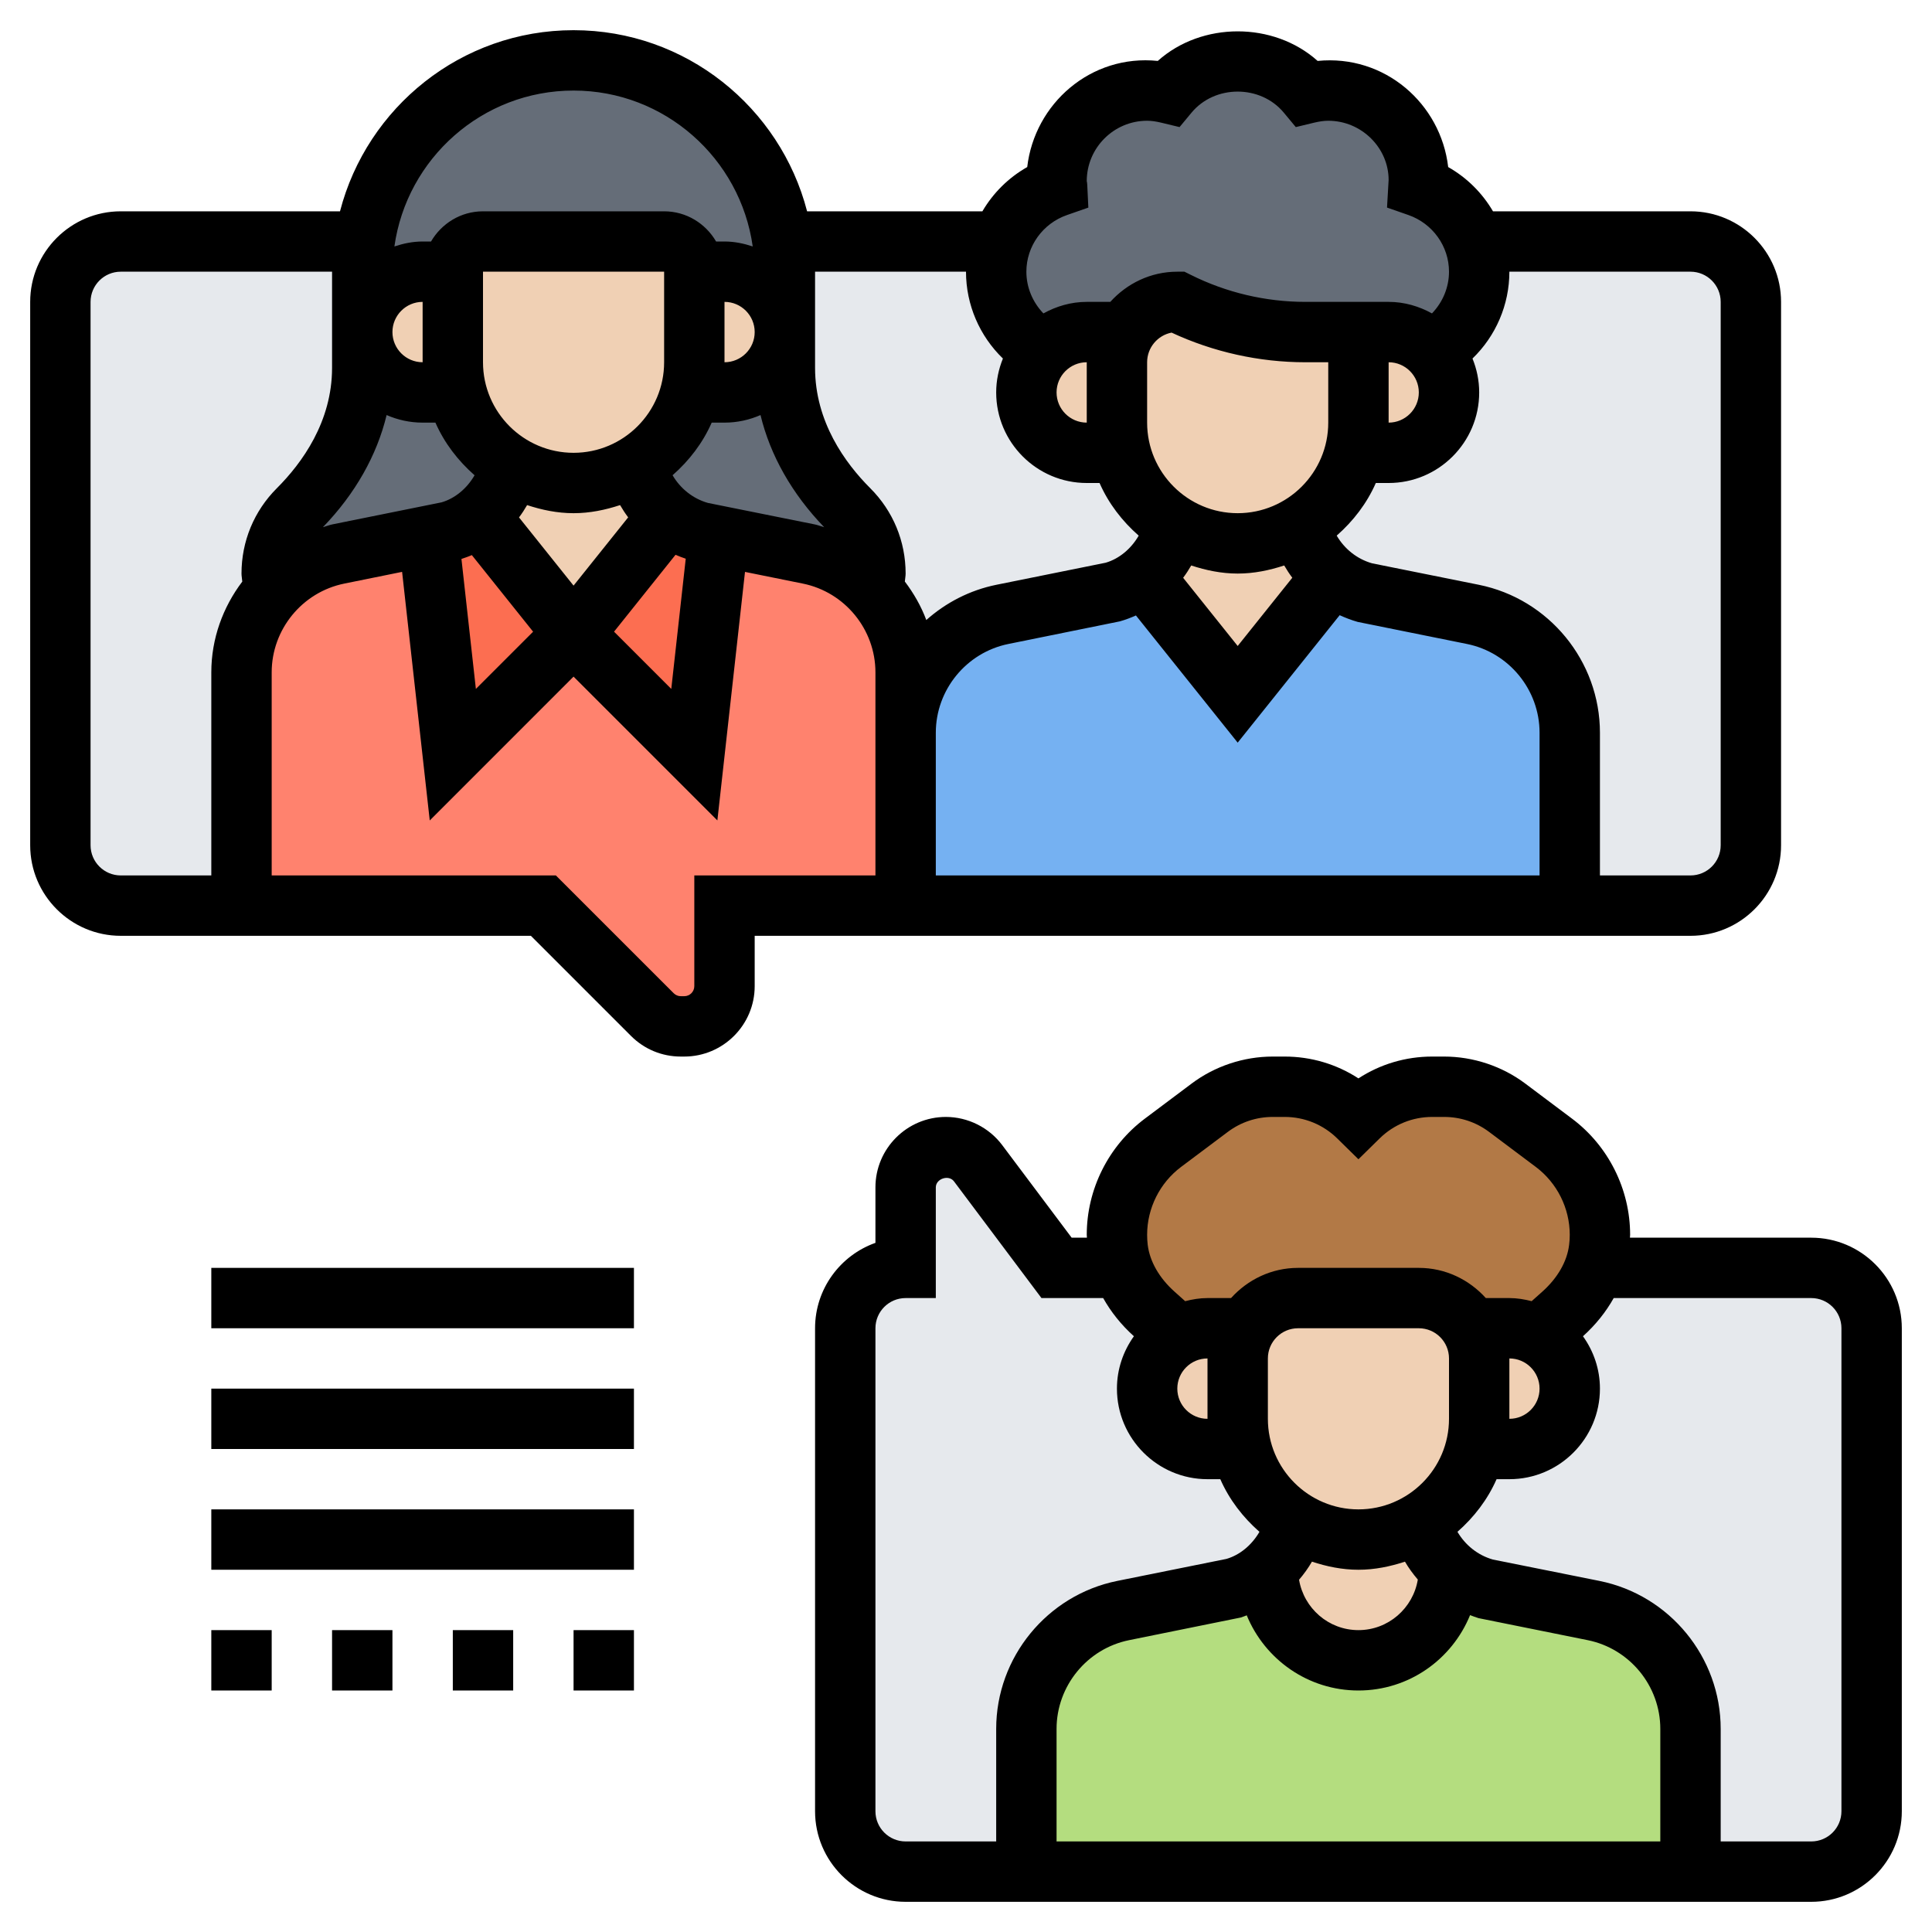 <svg id="Layer_5" enable-background="new 0 0 64 64" height="512" viewBox="0 0 64 64" width="512" xmlns="http://www.w3.org/2000/svg"><g><g><g><path d="m42.17 49.83c.23.22.48.42.75.58v.01c-.14.6-.46 1.15-.92 1.55-.33.3-.73.52-1.18.65l-3.61.73c-1.87.38-3.21 2.02-3.21 3.92v4.73h-4c-1.1 0-2-.9-2-2v-16c0-.55.22-1.05.59-1.41.36-.37.86-.59 1.41-.59v-2.67c0-.73.6-1.33 1.33-1.33.42 0 .82.2 1.07.53l2.6 3.47h2.18c.21.59.59 1.11 1.06 1.53l.8.72c-.62.34-1.04 1-1.04 1.75 0 .55.22 1.05.59 1.41.36.37.86.59 1.41.59h1.13c.18.7.55 1.33 1.04 1.83z" fill="#e6e9ed"/></g><g><path d="m62 44v16c0 1.1-.9 2-2 2h-4v-4.73c0-1.9-1.34-3.54-3.21-3.92l-3.61-.73c-.45-.13-.85-.35-1.18-.65-.46-.4-.78-.95-.92-1.55v-.01c.88-.53 1.53-1.39 1.79-2.41h1.13c1.1 0 2-.9 2-2 0-.55-.22-1.05-.59-1.41-.13-.14-.28-.25-.45-.34l.8-.72c.47-.42.85-.94 1.06-1.53h7.18c1.1 0 2 .9 2 2z" fill="#e6e9ed"/></g><g><path d="m12 9v2 1.19c0 1.79-.85 3.42-2.12 4.69-.54.54-.88 1.29-.88 2.12 0 .19.02.38.06.56-.66.72-1.06 1.67-1.06 2.71v7.73h-4c-1.1 0-2-.9-2-2v-18c0-1.1.9-2 2-2h8.07.01c-.06.32-.08.66-.08 1z" fill="#e6e9ed"/></g><g><path d="m25.93 8h7.24c-.11.31-.17.65-.17 1 0 1.13.63 2.12 1.55 2.63-.34.36-.55.84-.55 1.37 0 .55.22 1.05.59 1.41.36.37.86.59 1.41.59h1.13c.18.71.54 1.33 1.04 1.83.23.22.48.42.75.58v.01c-.15.66-.52 1.24-1.05 1.66-.3.24-.66.43-1.05.54l-3.61.73c-1.87.38-3.21 2.02-3.21 3.92v-2c0-1.04-.4-1.99-1.06-2.71.04-.18.06-.37.06-.56 0-.83-.34-1.58-.88-2.12-1.27-1.27-2.12-2.9-2.12-4.69v-1.19-2c0-.34-.02-.67-.08-1z" fill="#e6e9ed"/></g><g><path d="m58 10v18c0 1.1-.9 2-2 2h-4v-5.73c0-1.9-1.34-3.54-3.21-3.92l-3.61-.73c-.39-.11-.75-.3-1.05-.54-.53-.42-.9-1-1.05-1.66v-.01c.88-.53 1.53-1.39 1.79-2.41h1.13c1.1 0 2-.9 2-2 0-.53-.2-1.01-.55-1.37.92-.51 1.55-1.5 1.55-2.63 0-.35-.06-.69-.17-1h7.17c1.1 0 2 .9 2 2z" fill="#e6e9ed"/></g><g><path d="m56 57.27v4.73h-22v-4.73c0-1.9 1.34-3.54 3.21-3.92l3.61-.73c.45-.13.85-.35 1.18-.65v.03c0 1.66 1.34 3 3 3 .83 0 1.58-.34 2.12-.88s.88-1.29.88-2.12v-.03c.33.3.73.52 1.18.65l3.61.73c1.87.38 3.21 2.02 3.21 3.92z" fill="#b4dd7f"/></g><g><path d="m28.94 19.56c.66.72 1.06 1.67 1.06 2.71v2 5.73h-6v2.67c0 .73-.6 1.33-1.33 1.33h-.12c-.35 0-.69-.14-.94-.39l-3.61-3.61h-10v-7.73c0-1.04.4-1.99 1.06-2.71.56-.61 1.3-1.04 2.15-1.21l2.98-.6.81 7.25 4-4 4 4 .81-7.25 2.98.6c.85.17 1.59.6 2.15 1.21z" fill="#ff826e"/></g><g><path d="m23.81 17.75-.81 7.25-4-4 3.13-3.92c.3.24.66.43 1.05.54z" fill="#fc6e51"/></g><g><path d="m15.87 17.08 3.13 3.92-4 4-.81-7.25.63-.13c.39-.11.75-.3 1.05-.54z" fill="#fc6e51"/></g><g><path d="m52 24.27v5.73h-22v-5.73c0-1.9 1.34-3.54 3.21-3.92l3.61-.73c.39-.11.75-.3 1.05-.54l3.13 3.92 3.13-3.92c.3.24.66.43 1.05.54l3.61.73c1.87.38 3.21 2.02 3.21 3.92z" fill="#75b1f2"/></g><g><path d="m26 12.19c0 1.79.85 3.42 2.12 4.69.54.54.88 1.29.88 2.12 0 .19-.02.38-.06.56-.56-.61-1.3-1.04-2.15-1.21l-2.98-.6-.63-.13c-.39-.11-.75-.3-1.05-.54-.53-.42-.9-1-1.05-1.66v-.01c.88-.53 1.53-1.39 1.79-2.41h1.13c.55 0 1.05-.22 1.41-.59.37-.36.59-.86.59-1.41z" fill="#656d78"/></g><g><path d="m16.92 15.42c-.15.66-.52 1.24-1.05 1.66-.3.24-.66.43-1.05.54l-.63.13-2.98.6c-.85.17-1.59.6-2.15 1.21-.04-.18-.06-.37-.06-.56 0-.83.34-1.58.88-2.12 1.27-1.27 2.12-2.9 2.12-4.69v-1.19c0 .55.22 1.05.59 1.41.36.37.86.59 1.41.59h1.13c.18.7.55 1.33 1.04 1.83.23.22.48.42.75.58z" fill="#656d78"/></g><g><path d="m26 9v2c0-1.1-.9-2-2-2h-1c0-.55-.45-1-1-1h-6c-.55 0-1 .45-1 1h-1c-1.1 0-2 .9-2 2v-2c0-.34.02-.68.08-1 .21-1.54.92-2.9 1.97-3.95 1.27-1.27 3.01-2.05 4.95-2.05 3.53 0 6.44 2.6 6.92 6 .06.33.08.66.08 1z" fill="#656d78"/></g><g><path d="m36 11c-.57 0-1.09.24-1.45.63-.92-.51-1.55-1.5-1.55-2.63 0-.35.06-.69.17-1 .31-.85.99-1.52 1.85-1.82-.01-.06-.02-.12-.02-.18 0-1.66 1.34-3 3-3 .24 0 .48.04.7.09.55-.66 1.37-1.09 2.3-1.09s1.75.43 2.3 1.09c.22-.05.46-.09.7-.09 1.66 0 3 1.34 3 3 0 .06-.01.12-.02.18.86.3 1.54.97 1.85 1.82.11.31.17.65.17 1 0 1.13-.63 2.12-1.55 2.63-.01-.01-.03-.03-.04-.04-.36-.37-.86-.59-1.41-.59h-1-1.76c-1.47 0-2.92-.34-4.24-1-.74 0-1.38.4-1.73 1z" fill="#656d78"/></g><g><path d="m51.48 37.86-1.55-1.16c-.6-.46-1.34-.7-2.09-.7h-.4c-.91 0-1.79.36-2.44 1-.65-.64-1.53-1-2.44-1h-.4c-.75 0-1.49.24-2.09.7l-1.55 1.16c-.96.72-1.52 1.85-1.52 3.04 0 .16.01.31.03.46.03.22.08.44.15.64.21.59.59 1.11 1.06 1.53l.8.72c.28-.16.61-.25.96-.25h1.27c.35-.6.99-1 1.73-1h4c.842 0 1.566.527 1.86 1.267l2.1-.017.8-.72c.47-.42.85-.94 1.06-1.53.07-.2.12-.42.15-.64.02-.15.03-.3.03-.46 0-1.19-.56-2.32-1.52-3.04z" fill="#b27946"/></g><g><path d="m47.08 50.42c.14.6.46 1.15.92 1.55v.03c0 .83-.34 1.58-.88 2.12s-1.29.88-2.12.88c-1.66 0-3-1.34-3-3v-.03c.46-.4.78-.95.92-1.55v-.01c.61.38 1.32.59 2.08.59s1.47-.21 2.08-.59z" fill="#f0d0b4"/></g><g><path d="m48.87 48c-.26 1.02-.91 1.88-1.79 2.41-.61.38-1.32.59-2.08.59s-1.47-.21-2.08-.59c-.27-.16-.52-.36-.75-.58-.49-.5-.86-1.13-1.04-1.83-.09-.32-.13-.65-.13-1v-2c0-.36.1-.71.27-1 .35-.6.99-1 1.73-1h4c1.1 0 2 .9 2 2v2c0 .35-.04.68-.13 1z" fill="#f0d0b4"/></g><g><path d="m41 47c0 .35.04.68.13 1h-1.13c-.55 0-1.05-.22-1.41-.59-.37-.36-.59-.86-.59-1.41 0-.75.42-1.41 1.04-1.75.28-.16.61-.25.96-.25h1.27c-.17.29-.27.64-.27 1z" fill="#f0d0b4"/></g><g><path d="m49 47c0 .35-.04.68-.13 1h1.13c.55 0 1.05-.22 1.41-.59.37-.36.59-.86.59-1.41 0-.75-.42-1.41-1.04-1.75-.28-.16-.61-.25-.96-.25h-1.27c.17.29.27.64.27 1z" fill="#f0d0b4"/></g><g><path d="m48 13c0 1.1-.9 2-2 2h-1.13c.09-.32.13-.65.13-1v-3h1c.55 0 1.05.22 1.41.59.01.01.03.03.04.04.35.36.55.84.55 1.37z" fill="#f0d0b4"/></g><g><path d="m43.08 17.42c.15.66.52 1.24 1.05 1.66l-3.13 3.92-3.13-3.92c.53-.42.9-1 1.05-1.66v-.01c1.92.59 2 .59 2.08.59.76 0 1.48-.21 2.08-.59z" fill="#f0d0b4"/></g><g><path d="m45 11v3c0 .35-.04.68-.13 1-.26 1.02-.91 1.88-1.79 2.41-.6.38-1.32.59-2.08.59-.08 0-.16 0-2.08-.59-.27-.16-.52-.36-.75-.58-.5-.5-.86-1.12-1.04-1.83-.09-.32-.13-.65-.13-1v-2c0-.36.1-.71.27-1 .35-.6.99-1 1.73-1 1.32.66 2.77 1 4.24 1z" fill="#f0d0b4"/></g><g><path d="m37 14c0 .35.04.68.13 1h-1.13c-.55 0-1.05-.22-1.41-.59-.37-.36-.59-.86-.59-1.41 0-.53.21-1.01.55-1.37.36-.39.88-.63 1.45-.63h1.27c-.17.29-.27.64-.27 1z" fill="#f0d0b4"/></g><g><path d="m26 11c0 .55-.22 1.05-.59 1.41-.36.37-.86.59-1.41.59h-1.13c.09-.32.13-.65.13-1v-3h1c1.1 0 2 .9 2 2z" fill="#f0d0b4"/></g><g><path d="m21.08 15.42c.15.66.52 1.24 1.05 1.66l-3.13 3.92-3.13-3.92c.53-.42.9-1 1.05-1.66v-.01c1.92.59 2 .59 2.08.59.76 0 1.48-.21 2.08-.59z" fill="#f0d0b4"/></g><g><path d="m23 9v3c0 .35-.04.68-.13 1-.26 1.02-.91 1.88-1.79 2.41-.6.38-1.32.59-2.08.59-.08 0-.16 0-2.08-.59-.27-.16-.52-.36-.75-.58-.49-.5-.86-1.13-1.04-1.83-.09-.32-.13-.65-.13-1v-3c0-.55.45-1 1-1h6c.55 0 1 .45 1 1z" fill="#f0d0b4"/></g><g><path d="m15 9v3c0 .35.04.68.13 1h-1.13c-.55 0-1.05-.22-1.41-.59-.37-.36-.59-.86-.59-1.41 0-1.1.9-2 2-2z" fill="#f0d0b4"/></g></g><g><path d="m59 28v-18c0-1.654-1.346-3-3-3h-6.543c-.353-.604-.861-1.113-1.484-1.466-.244-2.1-2.102-3.736-4.325-3.516-1.459-1.306-3.836-1.306-5.295 0-2.219-.228-4.081 1.416-4.325 3.516-.623.353-1.132.862-1.485 1.466h-5.807c-.891-3.445-4.017-6-7.736-6s-6.845 2.555-7.737 6h-7.263c-1.654 0-3 1.346-3 3v18c0 1.654 1.346 3 3 3h13.586l3.316 3.316c.44.44 1.026.684 1.65.684h.114c1.287 0 2.334-1.047 2.334-2.333v-1.667h31c1.654 0 3-1.346 3-3zm-9-19h6c.552 0 1 .449 1 1v18c0 .551-.448 1-1 1h-3v-4.727c0-2.371-1.687-4.432-4.01-4.901l-3.54-.712c-.501-.143-.914-.479-1.17-.917.548-.481.999-1.067 1.296-1.743h.424c1.654 0 3-1.346 3-3 0-.398-.081-.776-.222-1.123.77-.744 1.222-1.777 1.222-2.877zm-16.594 12.332 3.692-.749c.183-.052.36-.119.531-.195l3.371 4.213 3.378-4.222c.192.087.39.164.599.223l3.616.73c1.395.282 2.407 1.519 2.407 2.941v4.727h-20v-4.727c0-1.422 1.012-2.659 2.406-2.941zm10.594-7.332c0 1.654-1.346 3-3 3s-3-1.346-3-3v-2c0-.486.349-.893.81-.982 1.379.643 2.904.982 4.426.982h.764zm-3 5c.541 0 1.052-.108 1.541-.268.082.141.17.277.268.406l-1.809 2.261-1.807-2.259c.098-.13.186-.266.268-.408.488.16.999.268 1.539.268zm5-7c.552 0 1 .449 1 1s-.448 1-1 1zm-10.653-4.877.706-.246-.036-.747c-.003-.057-.01-.112-.017-.13 0-1.103.897-2 2-2 .139 0 .288.021.469.064l.605.146.398-.479c.771-.929 2.283-.929 3.055 0l.398.479.605-.146c.182-.043.331-.064.47-.064 1.103 0 2 .897 2 1.962l-.053.914.706.246c.806.281 1.347 1.036 1.347 1.878 0 .524-.211 1.015-.564 1.382-.429-.236-.913-.382-1.436-.382h-1-1.764c-1.309 0-2.619-.309-3.789-.895l-.211-.105h-.236c-.883 0-1.67.391-2.22 1h-.78c-.523 0-1.007.146-1.436.382-.353-.368-.564-.858-.564-1.382 0-.842.541-1.597 1.347-1.877zm.653 6.877c-.552 0-1-.449-1-1s.448-1 1-1zm-4-5c0 1.099.452 2.132 1.223 2.877-.141.347-.223.725-.223 1.123 0 1.654 1.346 3 3 3h.424c.297.677.749 1.263 1.297 1.744-.252.436-.649.768-1.095.897l-3.616.73c-.889.18-1.681.595-2.325 1.168-.172-.461-.417-.886-.711-1.275.006-.087.026-.177.026-.264 0-1.069-.416-2.073-1.172-2.828-.834-.834-1.828-2.203-1.828-3.986v-3.186zm-13 10.399-1.807-2.259c.098-.13.186-.266.268-.408.488.16.999.268 1.539.268.541 0 1.052-.108 1.541-.268.082.141.17.277.268.406zm-5-7.399c-.552 0-1-.449-1-1s.448-1 1-1zm-1.193 1.749c.366.16.769.251 1.193.251h.424c.297.677.749 1.263 1.297 1.744-.252.436-.649.768-1.095.897l-3.616.73c-.108.022-.207.064-.312.092 1.068-1.105 1.789-2.382 2.109-3.714zm9.193-1.749c0 1.654-1.346 3-3 3s-3-1.346-3-3v-3l6-.001zm-6.37 6.388 2.03 2.538-1.896 1.896-.478-4.306c.116-.04.233-.078.344-.128zm6.748-.01c.109.049.223.09.338.13l-.479 4.313-1.896-1.896zm1.072-1.718c-.501-.143-.914-.479-1.17-.917.548-.481.999-1.067 1.296-1.743h.424c.424 0 .827-.091 1.193-.251.32 1.331 1.041 2.609 2.109 3.715-.105-.029-.204-.07-.312-.092zm.55-6.66c.552 0 1 .449 1 1s-.448 1-1 1zm-5-7c3.024 0 5.526 2.251 5.935 5.164-.296-.098-.607-.164-.935-.164h-.278c-.347-.595-.985-1-1.722-1h-6c-.737 0-1.375.405-1.722 1h-.278c-.328 0-.639.066-.935.164.409-2.913 2.911-5.164 5.935-5.164zm-16 25v-18c0-.551.448-1 1-1h7v3.186c0 1.784-.994 3.152-1.828 3.986-.756.755-1.172 1.759-1.172 2.828 0 .087.02.177.026.266-.641.846-1.026 1.888-1.026 3.007v6.727h-3c-.552 0-1-.449-1-1zm20 1v3.667c0 .184-.149.333-.333.333h-.114c-.089 0-.173-.035-.236-.098l-3.903-3.902h-9.414v-6.727c0-1.422 1.012-2.659 2.406-2.941l1.914-.388.916 8.235 4.764-4.765 4.764 4.764.915-8.233 1.915.387c1.394.282 2.406 1.519 2.406 2.941v2 4.727z"/><path d="m60 41h-6.006c.001-.032.006-.064.006-.096 0-1.506-.719-2.944-1.924-3.847l-1.546-1.16c-.771-.579-1.727-.897-2.692-.897h-.395c-.879 0-1.722.253-2.443.723-.722-.47-1.564-.723-2.443-.723h-.395c-.965 0-1.921.318-2.691.897l-1.547 1.16c-1.205.903-1.924 2.341-1.924 3.847 0 .032.005.063.006.096h-.506l-2.3-3.066c-.438-.585-1.136-.934-1.867-.934-1.286 0-2.333 1.047-2.333 2.333v1.838c-1.164.413-2 1.525-2 2.829v16c0 1.654 1.346 3 3 3h30c1.654 0 3-1.346 3-3v-16c0-1.654-1.346-3-3-3zm-10 4c.552 0 1 .448 1 1s-.448 1-1 1zm-10.877-6.343 1.548-1.16c.433-.325.948-.497 1.491-.497h.395c.655 0 1.274.253 1.743.714l.7.688.7-.688c.469-.461 1.088-.714 1.743-.714h.395c.543 0 1.059.172 1.492.497l1.547 1.16c.703.528 1.123 1.367 1.123 2.247 0 .11-.006.221-.021.333-.065.547-.38 1.097-.886 1.549l-.355.317c-.237-.061-.482-.103-.738-.103h-.78c-.549-.609-1.337-1-2.22-1h-4c-.883 0-1.67.391-2.22 1h-.78c-.257 0-.502.042-.74.103l-.353-.316c-.507-.453-.821-1.003-.888-1.554-.013-.108-.019-.218-.019-.329 0-.88.42-1.719 1.123-2.247zm15.877 22.343h-20v-3.728c0-1.422 1.012-2.659 2.405-2.94l3.694-.749c.069-.02.134-.049.201-.073.598 1.459 2.029 2.49 3.7 2.49 1.67 0 3.1-1.029 3.698-2.497.093.034.184.072.28.1l3.615.729c1.395.281 2.407 1.519 2.407 2.94zm-7-14c0 1.654-1.346 3-3 3s-3-1.346-3-3v-2c0-.552.448-1 1-1h4c.552 0 1 .448 1 1zm-1.033 5.325c-.156.947-.976 1.675-1.967 1.675-.989 0-1.808-.724-1.967-1.669.159-.186.303-.385.427-.599.488.16.999.268 1.54.268s1.053-.108 1.541-.268c.123.211.267.408.426.593zm-6.967-5.325c-.552 0-1-.448-1-1s.448-1 1-1zm-11 13v-16c0-.552.448-1 1-1h1v-3.667c0-.288.429-.429.601-.2l2.899 3.867h2.044c.256.458.598.887 1.018 1.265-.351.491-.562 1.087-.562 1.735 0 1.654 1.346 3 3 3h.424c.297.677.749 1.263 1.297 1.744-.252.436-.649.768-1.094.897l-3.617.729c-2.323.47-4.01 2.531-4.01 4.901v3.729h-3c-.552 0-1-.448-1-1zm32 0c0 .552-.448 1-1 1h-3v-3.728c0-2.37-1.687-4.432-4.011-4.901l-3.538-.71c-.502-.144-.914-.48-1.171-.918.548-.481.999-1.067 1.296-1.743h.424c1.654 0 3-1.346 3-3 0-.648-.211-1.244-.562-1.735.42-.378.762-.807 1.018-1.265h6.544c.552 0 1 .448 1 1z"/><path d="m7 42h14v2h-14z"/><path d="m7 46h14v2h-14z"/><path d="m7 50h14v2h-14z"/><path d="m7 54h2v2h-2z"/><path d="m11 54h2v2h-2z"/><path d="m19 54h2v2h-2z"/><path d="m15 54h2v2h-2z"/></g></g></svg>